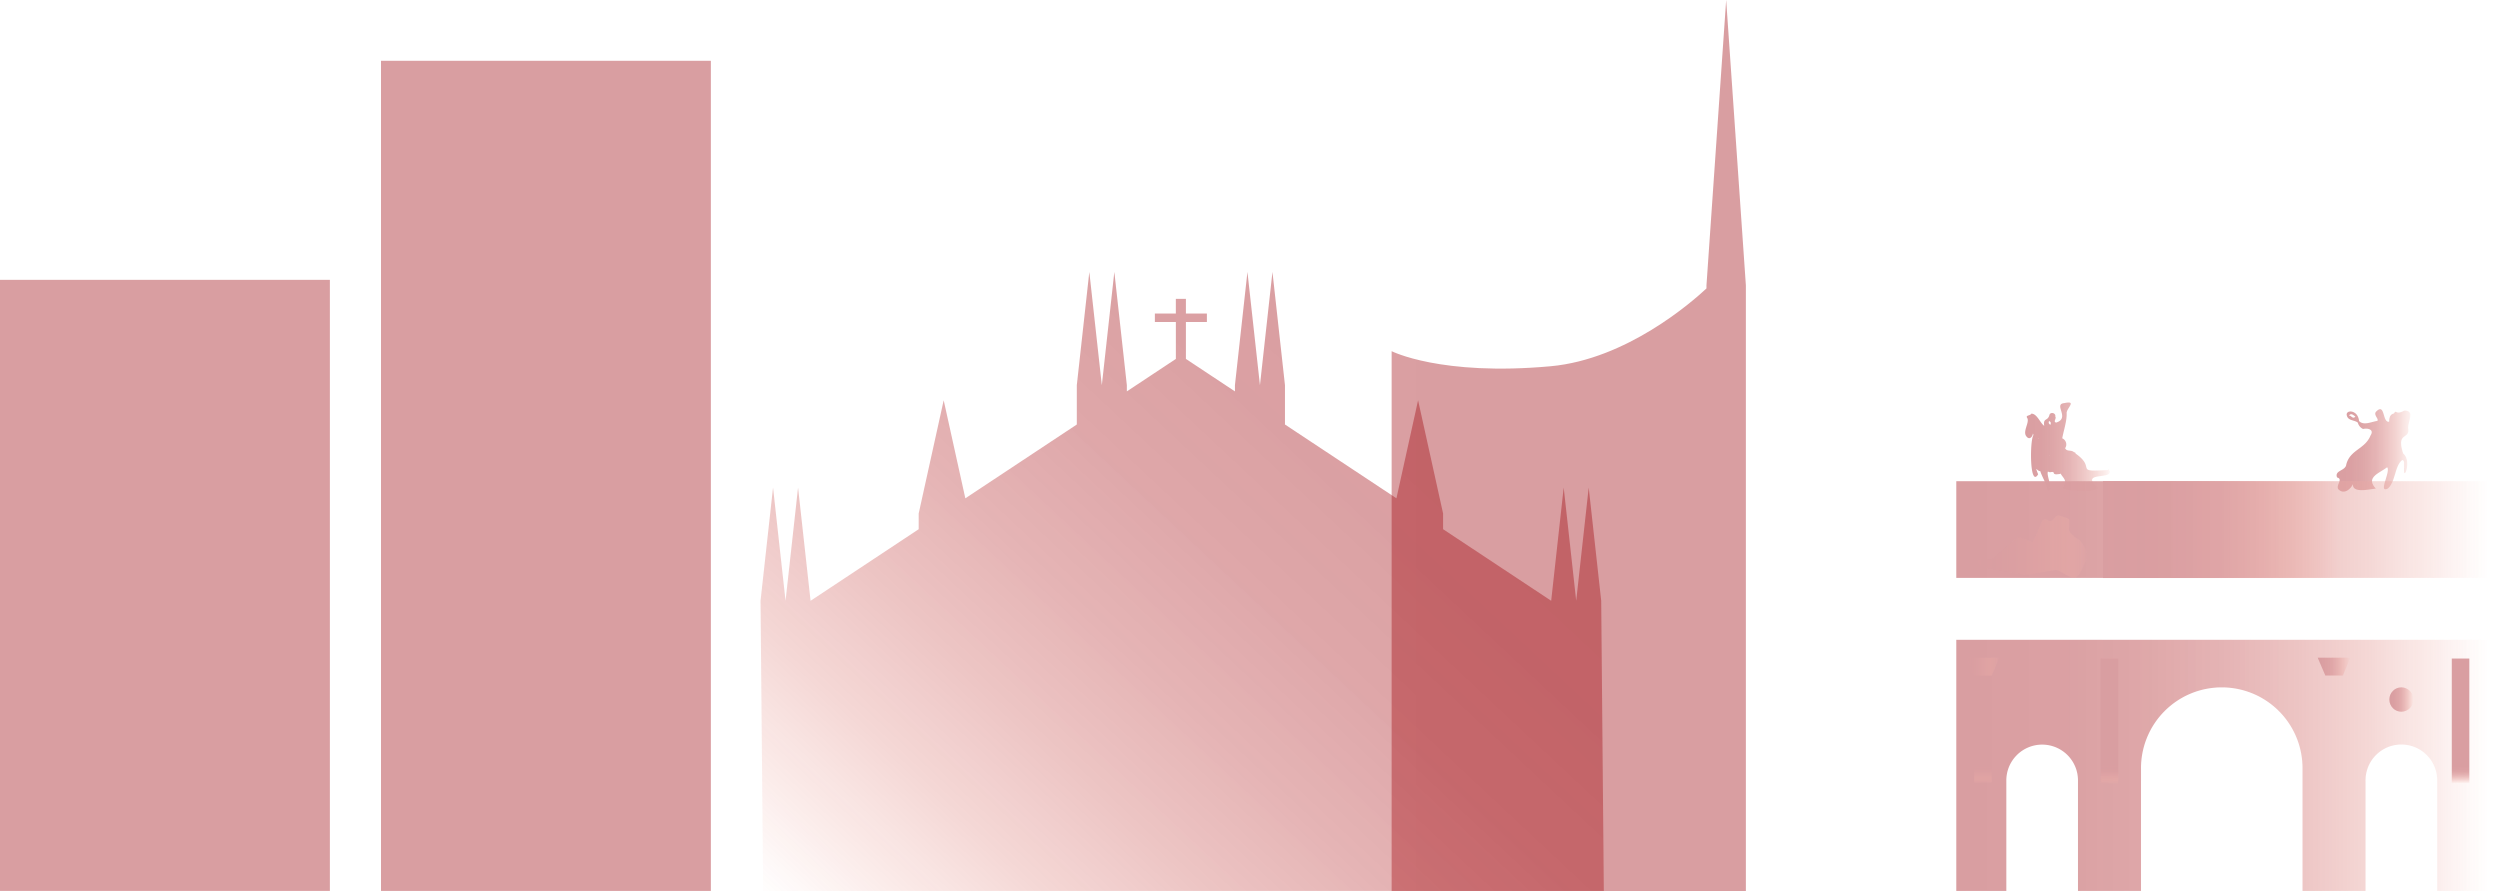 <svg xmlns="http://www.w3.org/2000/svg" xmlns:xlink="http://www.w3.org/1999/xlink" width="1019.305" height="363.283" viewBox="0 0 1019.305 363.283"><defs><linearGradient id="a" x1="1.545" y1="0.5" x2="2.545" y2="0.5" gradientUnits="objectBoundingBox"><stop offset="0" stop-color="#9c0009"/><stop offset="0.201" stop-color="#9d0109" stop-opacity="0.98"/><stop offset="0.361" stop-color="#a2040a" stop-opacity="0.918"/><stop offset="0.507" stop-color="#aa0a0c" stop-opacity="0.808"/><stop offset="0.644" stop-color="#b5130f" stop-opacity="0.655"/><stop offset="0.776" stop-color="#c31e13" stop-opacity="0.459"/><stop offset="0.901" stop-color="#d52b17" stop-opacity="0.224"/><stop offset="1" stop-color="#e6381c" stop-opacity="0"/></linearGradient><linearGradient id="b" x1="1.947" y1="0.5" x2="2.947" y2="0.5" xlink:href="#a"/><linearGradient id="m" x1="16.728" y1="0.5" x2="17.728" y2="0.5" xlink:href="#a"/><linearGradient id="n" x1="17.258" y1="0.5" x2="18.258" y2="0.5" xlink:href="#a"/><linearGradient id="o" x1="16.873" y1="0.5" x2="17.873" y2="0.5" xlink:href="#a"/><linearGradient id="p" x1="16.894" y1="0.5" x2="17.894" y2="0.5" xlink:href="#a"/><linearGradient id="q" x1="16.702" y1="0.5" x2="17.702" y2="0.5" xlink:href="#a"/><linearGradient id="r" x1="5.68" y1="0.5" x2="6.68" y2="0.5" xlink:href="#a"/><linearGradient id="s" x1="5.67" y1="0.5" x2="6.67" y2="0.5" xlink:href="#a"/><linearGradient id="t" x1="5.681" y1="0.5" x2="6.681" y2="0.5" xlink:href="#a"/><linearGradient id="u" x1="5.687" y1="0.5" x2="6.687" y2="0.5" xlink:href="#a"/><linearGradient id="w" x1="16.993" y1="0.5" x2="17.993" y2="0.5" xlink:href="#a"/><linearGradient id="x" x1="5.606" y1="0.5" x2="6.606" y2="0.5" xlink:href="#a"/><linearGradient id="y" x1="10.643" y1="0.5" x2="11.643" y2="0.5" xlink:href="#a"/><linearGradient id="z" x1="13.57" y1="0.5" x2="14.57" y2="0.5" xlink:href="#a"/><linearGradient id="aa" x1="13.622" y1="0.5" x2="14.622" y2="0.5" xlink:href="#a"/><linearGradient id="ab" x1="13.973" y1="0.5" x2="14.973" y2="0.5" xlink:href="#a"/><linearGradient id="ac" x1="13.669" y1="0.5" x2="14.669" y2="0.5" xlink:href="#a"/><linearGradient id="ad" x1="13.3" y1="0.5" x2="14.3" y2="0.5" xlink:href="#a"/><linearGradient id="ae" x1="12.343" y1="0.5" x2="13.343" y2="0.5" xlink:href="#a"/><linearGradient id="af" x1="8.79" y1="0.5" x2="9.79" y2="0.5" xlink:href="#a"/><linearGradient id="ag" x1="8.824" y1="0.5" x2="9.824" y2="0.5" xlink:href="#a"/><linearGradient id="ah" x1="8.924" y1="0.5" x2="9.924" y2="0.5" xlink:href="#a"/><linearGradient id="ai" x1="8.827" y1="0.5" x2="9.827" y2="0.5" xlink:href="#a"/><linearGradient id="aj" x1="5.734" y1="0.5" x2="6.734" y2="0.5" xlink:href="#a"/><linearGradient id="ak" x1="10.777" y1="0.5" x2="11.777" y2="0.5" xlink:href="#a"/><linearGradient id="al" x1="7.853" y1="0.5" x2="8.853" y2="0.5" xlink:href="#a"/><linearGradient id="am" x1="3.855" y1="0.5" x2="4.855" y2="0.5" xlink:href="#a"/><linearGradient id="an" x1="4.859" y1="0.5" x2="5.859" y2="0.5" xlink:href="#a"/><linearGradient id="av" x1="33.522" y1="0.5" x2="34.522" y2="0.5" xlink:href="#a"/><linearGradient id="aw" x1="34.579" y1="0.5" x2="35.579" y2="0.5" xlink:href="#a"/><linearGradient id="ax" x1="33.775" y1="0.5" x2="34.775" y2="0.5" xlink:href="#a"/><linearGradient id="ay" x1="33.864" y1="0.5" x2="34.864" y2="0.5" xlink:href="#a"/><linearGradient id="az" x1="22.459" y1="0.5" x2="23.459" y2="0.5" xlink:href="#a"/><linearGradient id="ba" x1="22.456" y1="0.5" x2="23.456" y2="0.5" xlink:href="#a"/><linearGradient id="bc" x1="22.182" y1="0.5" x2="23.182" y2="0.5" xlink:href="#a"/><linearGradient id="bd" x1="31.408" y1="0.5" x2="32.408" y2="0.5" xlink:href="#a"/><linearGradient id="be" x1="30.738" y1="0.5" x2="31.738" y2="0.5" xlink:href="#a"/><linearGradient id="bf" x1="29.887" y1="0.5" x2="30.887" y2="0.5" xlink:href="#a"/><linearGradient id="bg" x1="28.93" y1="0.5" x2="29.93" y2="0.5" xlink:href="#a"/><linearGradient id="bh" x1="25.656" y1="0.5" x2="26.656" y2="0.5" xlink:href="#a"/><linearGradient id="bi" x1="25.68" y1="0.5" x2="26.68" y2="0.5" xlink:href="#a"/><linearGradient id="bj" x1="26.031" y1="0.5" x2="27.031" y2="0.5" xlink:href="#a"/><linearGradient id="bk" x1="25.709" y1="0.5" x2="26.709" y2="0.5" xlink:href="#a"/><linearGradient id="bl" x1="22.616" y1="0.5" x2="23.616" y2="0.5" xlink:href="#a"/><linearGradient id="bm" x1="27.658" y1="0.5" x2="28.658" y2="0.5" xlink:href="#a"/><linearGradient id="bn" x1="-0.891" y1="0.5" x2="0.109" y2="0.5" gradientUnits="objectBoundingBox"><stop offset="0" stop-color="#e6381c" stop-opacity="0"/><stop offset="0.099" stop-color="#d52b17" stop-opacity="0.224"/><stop offset="0.224" stop-color="#c31e13" stop-opacity="0.459"/><stop offset="0.356" stop-color="#b5130f" stop-opacity="0.655"/><stop offset="0.493" stop-color="#aa0a0c" stop-opacity="0.808"/><stop offset="0.639" stop-color="#a2040a" stop-opacity="0.918"/><stop offset="0.799" stop-color="#9d0109" stop-opacity="0.98"/><stop offset="1" stop-color="#9c0009"/></linearGradient><linearGradient id="bo" x1="0" y1="0.5" x2="1" y2="0.5" xlink:href="#a"/><linearGradient id="bp" x1="-0.003" y1="0.463" x2="0.975" y2="0.463" xlink:href="#a"/><linearGradient id="bz" x1="0.462" y1="0.5" x2="0.538" y2="0.5" xlink:href="#a"/><linearGradient id="cb" x1="0.462" y1="0.5" x2="0.538" y2="0.5" xlink:href="#a"/><linearGradient id="ck" x1="0.017" y1="1.033" x2="0.958" y2="0.293" xlink:href="#bn"/></defs><g transform="translate(-84.032 -452.821)"><g opacity="0.38"><rect width="134.495" height="338.463" transform="translate(239.372 477.606)" fill="url(#a)"/><rect width="106.703" height="10.414" transform="translate(253.268 491.057)" fill="url(#b)"/><rect width="106.703" height="10.414" transform="translate(253.268 793.143)" fill="url(#b)"/><rect width="106.703" height="10.414" transform="translate(253.268 762.934)" fill="url(#b)"/><rect width="106.703" height="10.414" transform="translate(253.268 732.726)" fill="url(#b)"/><rect width="106.703" height="10.414" transform="translate(253.268 702.517)" fill="url(#b)"/><rect width="106.703" height="10.414" transform="translate(253.268 672.309)" fill="url(#b)"/><rect width="106.703" height="10.414" transform="translate(253.268 642.1)" fill="url(#b)"/><rect width="106.703" height="10.414" transform="translate(253.268 611.891)" fill="url(#b)"/><rect width="106.703" height="10.414" transform="translate(253.268 581.683)" fill="url(#b)"/><rect width="106.703" height="10.414" transform="translate(253.268 551.474)" fill="url(#b)"/><rect width="106.703" height="10.414" transform="translate(253.268 521.265)" fill="url(#b)"/><path d="M247.206,787.147a10.892,10.892,0,0,1-.173-1.871,9.588,9.588,0,0,1,.718-1.7,9.965,9.965,0,0,1,.6-1.747c.327-.535.327-1.374.742-1.828a9.533,9.533,0,0,1,1.512-1.071c.485-.355,1.19-.2,1.736-.45s.808-1.6,1.391-1.722c.567-.123,1.289.3,1.888.3a9.286,9.286,0,0,1,3.459.95,9.107,9.107,0,0,1,1.428,1.133c.489.358.653,1.033,1.067,1.487s1.389.372,1.716.907a10.711,10.711,0,0,1,.885,1.73,13.313,13.313,0,0,1,.665,3.877,12.834,12.834,0,0,1,.157,2.041c-.116.638-1.252.954-1.475,1.541s.188,1.565-.137,2.1-1,.818-1.415,1.272-1.2.323-1.691.681-.63,1.323-1.175,1.571-1.034.94-1.617,1.066a9.79,9.79,0,0,1-1.867-.162c-.6,0-1.309.332-1.875.209a9.529,9.529,0,0,1-1.793-.629c-.546-.247-.958-.962-1.443-1.318a9.723,9.723,0,0,1-1.473-1.165c-.414-.454-.509-1.243-.837-1.778s-1.076-.874-1.3-1.471a11.787,11.787,0,0,1-.36-1.977C246.428,788.505,247.206,787.8,247.206,787.147Z" fill="url(#m)"/><path d="M246.763,727.649a10.529,10.529,0,0,1,.158-1.895c.115-.639.826-.988,1.049-1.575a9.908,9.908,0,0,1,1.652-3.1c.415-.453.492-1.3.981-1.655a9.119,9.119,0,0,1,1.531-1c.536-.243,1.205-.014,1.788-.14a8.149,8.149,0,0,1,1.7-.455,8.864,8.864,0,0,1,1.793-.041c.583.126.854,1.206,1.391,1.449s1.5-.417,1.99-.061a9.936,9.936,0,0,1,1.4,1.273,10.508,10.508,0,0,1,1.313,1.428c.325.531.116,1.44.343,2.037a10.48,10.48,0,0,1,.664,1.795c.112.62-.605,1.281-.605,1.937s.885,1.354.773,1.973a12.938,12.938,0,0,1-.159,2.065c-.227.6-1.311.748-1.636,1.279s-.9.744-1.319,1.2-.6,1.1-1.086,1.456a8.156,8.156,0,0,1-1.6.645,7.94,7.94,0,0,1-1.554.769c-.567.122-1.108.718-1.707.718a8.6,8.6,0,0,1-1.762-.412c-.583-.126-.981-.782-1.518-1.026s-1.612.5-2.1.14-.724-1.22-1.139-1.674a11.227,11.227,0,0,1-1.83-3.347,10.93,10.93,0,0,1-.279-1.905A10.36,10.36,0,0,1,246.763,727.649Z" fill="url(#n)"/><path d="M246.589,668.151c0-.656-.439-1.418-.327-2.038.116-.638,1.421-.874,1.643-1.461a9.9,9.9,0,0,1,.539-1.752c.327-.535.056-1.639.471-2.092s1.146-.609,1.635-.967a9.048,9.048,0,0,1,1.569-.951,8.59,8.59,0,0,1,1.759-.345c.566-.123,1.147-.8,1.746-.8s1.077,1.256,1.643,1.379c.584.126,1.327-.473,1.864-.23a9.1,9.1,0,0,1,1.531,1.013c.489.358.557,1.22.972,1.673s1.274.476,1.6,1.011a10.492,10.492,0,0,1,.97,1.675,11.207,11.207,0,0,1,.4,1.933c.112.62-.377,1.3-.377,1.956a9.558,9.558,0,0,1-.377,1.792,10.093,10.093,0,0,1-.238,1.831c-.227.6-.1,1.383-.42,1.915a9.692,9.692,0,0,1-1.306,1.319,9.1,9.1,0,0,1-1.337,1.217c-.485.355-1.212.055-1.758.3a8.176,8.176,0,0,1-3.171.913c-.6,0-1.2.534-1.764.412a8.569,8.569,0,0,1-1.727-.48c-.546-.248-.87-.929-1.356-1.285a8.99,8.99,0,0,1-1.5-.995,9.823,9.823,0,0,1-1.293-1.358c-.325-.531.179-1.5-.047-2.1s-1.333-.857-1.448-1.495A12,12,0,0,1,246.589,668.151Z" fill="url(#o)"/><path d="M247.046,608.653a9.477,9.477,0,0,1,.483-1.763c.116-.639-.975-1.661-.753-2.249s1-.956,1.328-1.488.989-.741,1.4-1.194,1.038-.466,1.527-.824.472-1.668,1.018-1.916a8.957,8.957,0,0,1,1.757-.546,9.19,9.19,0,0,1,1.814-.426c.6,0,1.213.5,1.779.623.584.126,1.012.752,1.549.995a8.294,8.294,0,0,1,1.445.973c.489.359,1.105.477,1.52.931a9.757,9.757,0,0,1,.995,1.557c.325.531.89.921,1.116,1.518a11.539,11.539,0,0,1,.117,1.954c.112.619.724,1.2.724,1.855a12.693,12.693,0,0,1,.121,2.038,12.248,12.248,0,0,1-.462,2c-.227.6-1.318.741-1.643,1.272a10.348,10.348,0,0,1-.873,1.682c-.414.454-.6,1.335-1.085,1.693s-1.56-.485-2.106-.237-.928.7-1.511.822c-.566.123-1.087,1.115-1.686,1.115s-1.216-.458-1.782-.581a8.6,8.6,0,0,1-1.724-.542,9.358,9.358,0,0,1-1.467-1.118c-.489-.359-1.34-.329-1.754-.783s.057-1.711-.27-2.246-1.24-.681-1.466-1.278a10.871,10.871,0,0,1-.429-1.9C246.62,609.969,247.046,609.308,247.046,608.653Z" fill="url(#p)"/><path d="M246.14,549.155a11.853,11.853,0,0,1,.252-2.01,10.989,10.989,0,0,1,.864-1.784,9.987,9.987,0,0,1,.964-1.62,9.751,9.751,0,0,1,1.079-1.509,58.4,58.4,0,0,1,2.866-2.217c.536-.243,1.01-1,1.593-1.127a9.526,9.526,0,0,1,1.866-.006c.6,0,1.087,1.066,1.653,1.189.583.126,1.212-.143,1.749.1a21.549,21.549,0,0,1,2.793,2.207,9.283,9.283,0,0,1,1.018,1.505c.325.531,1.077.815,1.3,1.412s-.511,1.453-.4,2.091c.112.62.965,1.114.965,1.769s-.666,1.19-.778,1.809a10.149,10.149,0,0,1-.265,1.837c-.226.6-.8.881-1.125,1.412a9.321,9.321,0,0,1-.852,1.58c-.415.454-.993.513-1.482.871s-.373,1.925-.919,2.173-1.317-.1-1.9.026c-.566.123-1.166-.242-1.765-.242s-1.047-.476-1.613-.6c-.583-.126-1.422.81-1.959.567a9.461,9.461,0,0,1-1.6-.975,10.049,10.049,0,0,1-1.558-1.1c-.414-.454-.527-1.281-.854-1.816s-.226-1.3-.452-1.9a9.877,9.877,0,0,1-.394-1.8C247.087,550.37,246.14,549.811,246.14,549.155Z" fill="url(#q)"/><path d="M349.358,515.112a10.166,10.166,0,0,1,.111-1.859c.115-.638-.424-1.514-.2-2.1a10.778,10.778,0,0,1,1.148-1.587c.328-.535,1.206-.528,1.621-.982s.131-1.866.62-2.225,1.453.159,2-.089a7.908,7.908,0,0,1,1.681-.317,7.608,7.608,0,0,1,1.666,0c.6,0,1.18-.568,1.746-.446.584.126,1.414-.4,1.95-.157a10.21,10.21,0,0,1,1.569,1.142c.489.358.671,1.218,1.086,1.672s1.3.583,1.623,1.118a11.739,11.739,0,0,1,.78,1.862c.222.587-.079,1.416.037,2.054.112.619.771,1.258.771,1.914s-1.355,1.143-1.467,1.763c-.116.639.882,1.618.659,2.206s-1.112.851-1.437,1.382-.2,1.534-.611,1.988a10.155,10.155,0,0,1-1.477,1.225c-.485.355-1.217.345-1.763.593a8.435,8.435,0,0,1-1.728.4,5.838,5.838,0,0,1-3.465-.062,8.387,8.387,0,0,1-1.734-.356c-.546-.248-1.369-.081-1.855-.437a10.694,10.694,0,0,1-1.324-1.439c-.414-.453-.071-1.584-.4-2.119s-.946-.826-1.173-1.423a10.508,10.508,0,0,1-.346-1.858A10.233,10.233,0,0,1,349.358,515.112Z" fill="url(#r)"/><path d="M348.552,578.366c0-.656.53-1.3.642-1.918.115-.638-.183-1.471.039-2.058a11.5,11.5,0,0,1,.843-1.822c.327-.535,1.034-.838,1.449-1.292s.623-1.339,1.112-1.7a9.914,9.914,0,0,1,1.732-.81c.537-.244,1.276-.04,1.859-.166.566-.122,1.176-.641,1.775-.641s1.158.8,1.724.925a8.1,8.1,0,0,1,1.62.648c.546.248,1.425-.126,1.91.23a10.243,10.243,0,0,1,1.531,1.179c.415.453.078,1.632.4,2.168s1.4.66,1.63,1.257-.184,1.455-.069,2.093a11,11,0,0,1-.08,1.905c0,.656.553,1.364.441,1.984a10.926,10.926,0,0,1-.619,1.867,10.535,10.535,0,0,1-.9,1.7c-.327.535-1.064.684-1.479,1.137a8.72,8.72,0,0,1-1.279,1.228c-.485.355-.669,1.394-1.215,1.642a9.386,9.386,0,0,1-1.838.235c-.566.122-1.181-.56-1.78-.56s-1.311,1.216-1.877,1.093c-.584-.126-.935-1.24-1.471-1.484a10.177,10.177,0,0,1-2.571-2.367c-.415-.454-1.2-.5-1.522-1.036s-1.254-.8-1.48-1.4a12.213,12.213,0,0,1-.373-2.021A12.008,12.008,0,0,1,348.552,578.366Z" fill="url(#s)"/><path d="M348.655,638.783c0-.655.99-1.176,1.1-1.8a8.876,8.876,0,0,1,.576-1.68c.226-.6-.422-1.672-.1-2.2s1.493-.279,1.907-.732.166-1.754.655-2.112,1.389.134,1.935-.113a7.609,7.609,0,0,1,1.586-.619,7.983,7.983,0,0,1,1.683.152c.6,0,1.264-1.086,1.83-.963a9.07,9.07,0,0,1,1.762.579,9.689,9.689,0,0,1,1.555,1.061,10.064,10.064,0,0,1,1.285,1.389c.415.454.149,1.453.477,1.988s.8.856,1.026,1.453,1.045.979,1.16,1.617a11.591,11.591,0,0,1,.051,1.979,10.8,10.8,0,0,1-.433,1.9c-.115.638.385,1.539.162,2.126s-1.2.821-1.524,1.352-.254,1.484-.669,1.938-1.2.5-1.693.858-.81,1.177-1.356,1.425a9.442,9.442,0,0,1-1.773.637c-.566.123-1.261-.208-1.86-.208s-1.318.463-1.884.341a9.7,9.7,0,0,1-1.751-.769c-.546-.247-.935-.966-1.42-1.322s-1.255-.465-1.67-.919-.292-1.453-.62-1.988a9.942,9.942,0,0,1-.727-1.71c-.222-.588-1.087-1-1.2-1.64A12.036,12.036,0,0,1,348.655,638.783Z" fill="url(#t)"/><path d="M349.5,699.2c0-.656-1.046-1.435-.934-2.054a11.728,11.728,0,0,1,.613-1.947c.226-.6.963-.979,1.288-1.51a9.608,9.608,0,0,1,1.3-1.312c.415-.454.561-1.309,1.05-1.667a9.544,9.544,0,0,1,1.6-.99,9.365,9.365,0,0,1,1.731-.743c.566-.122,1.259.7,1.858.7a8,8,0,0,1,1.722.055,8.179,8.179,0,0,1,1.7.428c.546.247.84.91,1.326,1.265s1.476.058,1.891.512.395,1.348.722,1.883a9.8,9.8,0,0,1,.869,1.652,10.587,10.587,0,0,1,.838,1.756c.112.62-.614,1.319-.614,1.975s.7,1.35.592,1.969c-.116.639-1.025.98-1.247,1.567s.326,1.639,0,2.17a10.465,10.465,0,0,1-1.193,1.527c-.414.454-1.451.057-1.94.416a7.561,7.561,0,0,1-1.493.743c-.536.243-.77,1.507-1.354,1.633-.566.123-1.223-.959-1.822-.959s-1.262,1.11-1.828.988c-.583-.127-.9-1.174-1.442-1.418a7.966,7.966,0,0,1-1.522-.791c-.489-.358-.677-.955-1.092-1.409s-1.588-.2-1.915-.735a11.031,11.031,0,0,1-.872-1.771,11.665,11.665,0,0,1-.414-1.953C348.806,700.558,349.5,699.856,349.5,699.2Z" fill="url(#u)"/><path d="M349.5,607.576c0-.655-1.046-1.434-.934-2.054a11.788,11.788,0,0,1,.613-1.947c.226-.6.963-.978,1.288-1.509a9.495,9.495,0,0,1,1.3-1.312c.415-.454.561-1.309,1.05-1.667a9.55,9.55,0,0,1,1.6-.991,9.432,9.432,0,0,1,1.731-.742c.566-.123,1.259.7,1.858.7a8,8,0,0,1,1.722.056,8.235,8.235,0,0,1,1.7.427c.546.248.84.91,1.326,1.266s1.476.058,1.891.512.395,1.348.722,1.883a9.825,9.825,0,0,1,.869,1.651,10.6,10.6,0,0,1,.838,1.757c.112.619-.614,1.319-.614,1.974s.7,1.35.592,1.97c-.116.638-1.025.979-1.247,1.567s.326,1.638,0,2.17a10.521,10.521,0,0,1-1.193,1.527c-.414.454-1.451.057-1.94.415a7.453,7.453,0,0,1-1.493.743c-.536.244-.77,1.508-1.354,1.634-.566.123-1.223-.959-1.822-.959s-1.262,1.11-1.828.987c-.583-.126-.9-1.174-1.442-1.417a7.963,7.963,0,0,1-1.522-.791c-.489-.358-.677-.955-1.092-1.409s-1.588-.2-1.915-.735a11,11,0,0,1-.872-1.772,11.632,11.632,0,0,1-.414-1.952C348.806,608.934,349.5,608.232,349.5,607.576Z" fill="url(#u)"/><path d="M244.765,512.587c0-.656-1.047-1.435-.934-2.054a11.73,11.73,0,0,1,.613-1.947c.226-.6.963-.979,1.288-1.51a9.607,9.607,0,0,1,1.3-1.312c.414-.454.561-1.309,1.05-1.667a12.544,12.544,0,0,1,3.326-1.733c.566-.122,1.259.7,1.858.7a8,8,0,0,1,1.722.055,8.177,8.177,0,0,1,1.7.428c.546.247.84.91,1.325,1.265s1.477.059,1.892.512.395,1.348.722,1.883a9.8,9.8,0,0,1,.869,1.652,10.672,10.672,0,0,1,.838,1.756c.112.62-.614,1.319-.614,1.975s.7,1.35.592,1.969c-.116.639-1.025.98-1.248,1.567s.327,1.639,0,2.17a10.47,10.47,0,0,1-1.193,1.527c-.414.454-1.451.058-1.94.416a7.563,7.563,0,0,1-1.493.743c-.536.243-.771,1.507-1.354,1.633-.566.123-1.223-.959-1.822-.959s-1.262,1.11-1.828.988c-.584-.127-.9-1.174-1.442-1.418a7.966,7.966,0,0,1-1.522-.791c-.489-.358-.677-.955-1.092-1.409s-1.588-.2-1.915-.735a11.033,11.033,0,0,1-.872-1.771,11.452,11.452,0,0,1-.414-1.953C244.071,513.945,244.765,513.242,244.765,512.587Z" fill="url(#w)"/><path d="M348.6,759.618a11.6,11.6,0,0,1,.278-1.987,10.973,10.973,0,0,1,.641-1.86c.227-.6.92-.916,1.245-1.447a9.817,9.817,0,0,1,.942-1.6c.415-.454,1.072-.509,1.561-.867s.718-1.167,1.264-1.415,1.021-.98,1.6-1.107c.567-.122,1.27.718,1.869.718s1.063.481,1.63.6c.583.126,1.466-.878,2-.634s.74,1.284,1.225,1.639.685.983,1.1,1.437,1.163.537,1.491,1.072,1.25.8,1.476,1.4a12.935,12.935,0,0,1,.142,2.072,11.419,11.419,0,0,1,.273,1.973c0,.655-.628,1.253-.74,1.872-.116.639-.632,1.051-.854,1.639s.08,1.442-.245,1.973-1.073.642-1.488,1.1-.178,1.816-.667,2.174a9.957,9.957,0,0,1-1.69.9c-.536.243-1.3-.055-1.887.072a8.693,8.693,0,0,1-1.768-.08c-.6,0-1.255.489-1.821.367a9.112,9.112,0,0,1-1.769-.536,9.588,9.588,0,0,1-1.7-.815c-.489-.358-.449-1.475-.864-1.929a9.229,9.229,0,0,1-1.181-1.372,9.921,9.921,0,0,1-.927-1.617,11.239,11.239,0,0,1-.12-1.92C349.506,760.824,348.6,760.273,348.6,759.618Z" fill="url(#x)"/><path d="M302.1,549.155c0-.656,1.185-1.167,1.3-1.787a10.312,10.312,0,0,1,.19-1.846c.227-.6.1-1.386.425-1.917s1.193-.542,1.607-1a8.507,8.507,0,0,1,1.23-1.236,7.961,7.961,0,0,1,1.476-.872,7.481,7.481,0,0,1,1.632-.38,7.6,7.6,0,0,1,1.643-.415,7.724,7.724,0,0,1,1.689.162c.584.126,1.309-.291,1.846-.047s.579,1.447,1.064,1.8,1.425.034,1.84.487,1.1.759,1.426,1.294.021,1.476.248,2.073.882,1.056,1,1.694c.112.62-.625,1.328-.625,1.983a10.327,10.327,0,0,1,.034,1.855c-.116.639.4,1.5.177,2.088a12.2,12.2,0,0,1-.647,1.943,10.887,10.887,0,0,1-1.4,1.391,10.063,10.063,0,0,1-1.48,1.189,9.255,9.255,0,0,1-1.654.819c-.537.243-1.232-.065-1.815.061a8.008,8.008,0,0,1-1.7.4c-.6,0-1.1-.471-1.665-.593-.583-.127-1.271.264-1.808.021s-1.364-.1-1.849-.46-.443-1.5-.858-1.953-.434-1.153-.761-1.688-1.6-.5-1.826-1.1.308-1.469.192-2.107C302.916,550.4,302.1,549.811,302.1,549.155Z" fill="url(#y)"/><path d="M277.51,512.587c0-.656-.767-1.345-.655-1.964a10.661,10.661,0,0,1,.771-1.777c.227-.6.9-.866,1.225-1.4s.025-1.616.44-2.07a11.068,11.068,0,0,1,1.248-1.534c.485-.356,1.443.142,1.989-.106s1.125-.043,1.709-.169c.566-.123,1.041-1.156,1.64-1.156a9.4,9.4,0,0,1,1.851-.012c.584.126.97,1.073,1.507,1.316s1.43-.121,1.916.234a10.443,10.443,0,0,1,1.344,1.394,11.239,11.239,0,0,1,.892,1.751,10.4,10.4,0,0,1,1.024,1.621c.223.588-.357,1.424-.241,2.063.112.619.95,1.15.95,1.806a12.2,12.2,0,0,1,.028,2.018c-.115.638-1.148.976-1.37,1.563s-.062,1.382-.387,1.914-.383,1.4-.8,1.856-1.582-.1-2.071.259-.781.91-1.326,1.158-.955.9-1.538,1.028c-.566.123-1.182-.54-1.781-.54a6.241,6.241,0,0,1-3.277-.6,7.994,7.994,0,0,1-1.4-.995,8.348,8.348,0,0,1-1.43-.978,9,9,0,0,1-1.088-1.421c-.325-.531-1.11-.795-1.336-1.393s.527-1.46.411-2.1A9.2,9.2,0,0,1,277.51,512.587Z" fill="url(#z)"/><path d="M277.34,572.582a10.577,10.577,0,0,1-.061-1.872c.115-.639-.455-1.544-.233-2.132s.9-1.024,1.229-1.555a428.231,428.231,0,0,0,2.512-2.778,9.856,9.856,0,0,1,1.49-1.172c.537-.244,1.269.026,1.853-.1a8.813,8.813,0,0,1,1.747-.551,8.987,8.987,0,0,1,1.828.1,9.251,9.251,0,0,1,1.8.483c.546.248.474,1.711.959,2.066s1.447,0,1.861.457.145,1.461.472,2,1.193.681,1.419,1.278-.028,1.306.088,1.944a10.07,10.07,0,0,1,.394,1.835,11.792,11.792,0,0,1,.156,1.954c-.116.638-.726,1.1-.949,1.685s-.116,1.377-.441,1.908-1.255.474-1.67.927-.317,1.536-.806,1.894a8.909,8.909,0,0,1-1.692.66c-.536.244-1.184-.084-1.768.042-.566.122-1.05,1.122-1.649,1.122a9.77,9.77,0,0,1-1.875.12c-.583-.126-.938-1.221-1.475-1.465s-.833-.848-1.318-1.2-1.492,0-1.907-.45a10.566,10.566,0,0,1-1.315-1.425c-.325-.531.011-1.5-.215-2.095s-1.089-1.009-1.205-1.647C276.455,573.988,277.34,573.237,277.34,572.582Z" fill="url(#aa)"/><path d="M277.363,632.577a9.508,9.508,0,0,1,.263-1.8,10.45,10.45,0,0,1,.17-1.866,10.2,10.2,0,0,1,.66-1.764c.327-.535.919-.781,1.334-1.235s.507-1.318,1-1.676.89-1.069,1.436-1.316,1.418.687,2,.561a7.869,7.869,0,0,1,1.654-.509c.6,0,1.236-.435,1.8-.313a9.049,9.049,0,0,1,1.785.442c.546.248.624,1.427,1.109,1.783s1.309.213,1.724.667.22,1.4.547,1.931a8.871,8.871,0,0,1,.675,1.629c.223.587,1.261.862,1.376,1.5.112.62-.345,1.308-.345,1.963a10.027,10.027,0,0,1-.184,1.849,8.159,8.159,0,0,1-1.015,3.617c-.328.535-1.024.686-1.439,1.14a9.11,9.11,0,0,1-1.166,1.37c-.485.356-.665,1.44-1.211,1.687s-1.291.024-1.874.15a8.64,8.64,0,0,1-1.784.006,8.778,8.778,0,0,1-1.788.016,9.259,9.259,0,0,1-1.813-.326c-.546-.248-.889-1.008-1.374-1.364s-1.177-.507-1.592-.961a10.453,10.453,0,0,1-1.226-1.487,11.1,11.1,0,0,1-.959-1.73c-.222-.587.771-1.565.656-2.2A9.363,9.363,0,0,1,277.363,632.577Z" fill="url(#ab)"/><path d="M277.124,692.573a11.194,11.194,0,0,1-.077-1.923c.115-.638.817-1.021,1.04-1.609a8.766,8.766,0,0,1,.857-1.538c.327-.535-.208-1.838.207-2.291a10.851,10.851,0,0,1,1.347-1.447c.486-.356,1.353-.138,1.9-.386s1.22.1,1.8-.023c.566-.123,1.077.183,1.676.183s1.127-.4,1.693-.276c.583.126.976.6,1.513.842s1.55-.469,2.035-.113.3,1.615.711,2.069a8.692,8.692,0,0,1,1.159,1.314,9.248,9.248,0,0,1,.888,1.572,10.379,10.379,0,0,1,.179,1.844,9.649,9.649,0,0,1,.466,1.782c0,.655.793,1.41.681,2.029a11.381,11.381,0,0,1-.684,1.888c-.227.6-1.3.682-1.625,1.213a8.872,8.872,0,0,1-1,1.458,8.2,8.2,0,0,1-1.347,1.066c-.485.355-.779.941-1.325,1.189a8.369,8.369,0,0,1-1.605.737,8.622,8.622,0,0,1-1.742-.16c-.6,0-1.222.538-1.789.416-.583-.127-1.33.061-1.867-.182s-.567-1.59-1.052-1.946-1.083-.466-1.5-.919-1.148-.639-1.476-1.174a10.725,10.725,0,0,1-.976-1.691c-.223-.587.482-1.481.366-2.119A9.873,9.873,0,0,1,277.124,692.573Z" fill="url(#ac)"/><path d="M276.872,752.568c0-.656-.381-1.4-.269-2.019.116-.638,1.179-.962,1.4-1.55s-.431-1.735-.106-2.266,1.437-.416,1.851-.87.522-1.316,1.011-1.675a9.057,9.057,0,0,1,1.647-.785,12.115,12.115,0,0,1,3.469-.8c.6,0,1.093.716,1.659.838.584.126,1.416-.66,1.953-.416s.626,1.45,1.111,1.8,1.38.151,1.794.6,1.19.721,1.517,1.256-.6,1.8-.369,2.4,1.381.842,1.5,1.48a11.906,11.906,0,0,1-.026,1.994c0,.655.392,1.43.28,2.049a11.826,11.826,0,0,1-.628,1.935c-.227.6-.991.949-1.316,1.48a9.45,9.45,0,0,1-1.284,1.309,9.588,9.588,0,0,1-1.187,1.418c-.486.355-1.229.086-1.775.333a7.245,7.245,0,0,1-1.6.425c-.566.123-1.028,1.46-1.627,1.46a9.668,9.668,0,0,1-1.889-.019c-.583-.126-1.056-.953-1.592-1.2s-.8-1.025-1.291-1.38-.652-.973-1.066-1.426-1.048-.58-1.375-1.115a9.962,9.962,0,0,1-.526-1.765c-.223-.587-1.4-.855-1.513-1.494A12.856,12.856,0,0,1,276.872,752.568Z" fill="url(#ad)"/><path d="M285.842,725.08c0-.655-.381-1.4-.269-2.018.115-.639,1.179-.963,1.4-1.55s-.431-1.736-.106-2.267,1.437-.416,1.852-.869.521-1.317,1.01-1.675a9.055,9.055,0,0,1,1.647-.785,8.509,8.509,0,0,1,1.707-.527,8.392,8.392,0,0,1,1.762-.27c.6,0,1.093.715,1.66.838.583.126,1.416-.66,1.953-.416s.625,1.449,1.11,1.8,1.38.15,1.8.6,1.189.721,1.517,1.256-.6,1.8-.369,2.4,1.381.841,1.5,1.479a11.9,11.9,0,0,1-.026,1.994c0,.656.392,1.43.28,2.05a11.7,11.7,0,0,1-.628,1.935c-.226.6-.991.949-1.316,1.48a9.382,9.382,0,0,1-1.283,1.308,9.656,9.656,0,0,1-1.188,1.418c-.485.356-1.229.086-1.774.334a7.384,7.384,0,0,1-1.6.425c-.566.122-1.029,1.46-1.628,1.46a9.746,9.746,0,0,1-1.889-.019c-.583-.127-1.055-.954-1.592-1.2s-.8-1.025-1.29-1.381-.652-.972-1.067-1.426-1.048-.579-1.375-1.114a10.049,10.049,0,0,1-.526-1.765c-.222-.588-1.4-.856-1.513-1.494A12.872,12.872,0,0,1,285.842,725.08Z" fill="url(#ae)"/><path d="M320.336,606.578c0-.656.476-1.257.588-1.877a7.8,7.8,0,0,1,.8-3.843,10.3,10.3,0,0,1,1.316-1.4c.415-.454.665-1.285,1.154-1.644s1.5.286,2.048.038.879-1.271,1.462-1.4a9.2,9.2,0,0,1,1.84-.316c.6,0,1.065,1.35,1.631,1.472.583.126,1.215-.212,1.752.032s.717,1.068,1.2,1.424,1.363.1,1.777.548a9.82,9.82,0,0,1,1.148,1.471,10.389,10.389,0,0,1,.747,1.747c.223.588.8,1.107.919,1.746a12,12,0,0,1-.053,2c0,.655-.859,1.156-.971,1.776-.115.638.31,1.372.087,1.959a10.477,10.477,0,0,1-1.872,3.233c-.415.453-.626,1.276-1.115,1.634s-1.446-.236-1.991.012-.806,1.559-1.389,1.685c-.566.123-1.273-.818-1.872-.818s-1.231.526-1.8.4a12.65,12.65,0,0,1-3.22-1.669,9.359,9.359,0,0,1-1.421-1.172c-.414-.454-.3-1.341-.631-1.876s-1.423-.618-1.65-1.215.5-1.5.381-2.136C321.092,607.774,320.336,607.233,320.336,606.578Z" fill="url(#af)"/><path d="M319.988,665.829a12.606,12.606,0,0,1,.065-2.065c.115-.639.779-1.2,1-1.783a10.617,10.617,0,0,1,.856-1.733,10.05,10.05,0,0,1,1.2-1.46c.414-.454,1.106-.526,1.6-.884s.751-1.183,1.3-1.43a8.752,8.752,0,0,1,1.751-.491c.566-.122,1.191.213,1.79.213a7.914,7.914,0,0,1,1.7.265c.583.127,1.448-.617,1.985-.373s.87,1.126,1.356,1.482a9.5,9.5,0,0,1,1.479,1.122,10.765,10.765,0,0,1,.929,1.689c.325.531.179,1.289.406,1.887a151.775,151.775,0,0,0,.679,3.561c0,.656.422,1.307.31,1.927-.115.638-.9.988-1.123,1.575s.039,1.407-.286,1.938a10.669,10.669,0,0,1-.93,1.684c-.414.454-1.139.512-1.628.871s-.828,1.023-1.374,1.27a3.913,3.913,0,0,1-3.507.8c-.6,0-1.312.392-1.879.27-.583-.127-.887-1.369-1.424-1.613s-1.452.211-1.937-.144a10.281,10.281,0,0,1-1.505-1.2c-.414-.453.127-1.767-.2-2.3s-.992-.779-1.218-1.377.184-1.3.069-1.937C321.335,666.973,319.988,666.485,319.988,665.829Z" fill="url(#ag)"/><path d="M320.55,725.08a12.058,12.058,0,0,1-.127-1.985,12.456,12.456,0,0,1,.259-2.032,11.272,11.272,0,0,1,1.032-1.708c.327-.535,1.559-.228,1.974-.682a7.909,7.909,0,0,1,1.245-1.143,7.7,7.7,0,0,1,1.4-.938c.537-.243.93-.732,1.513-.859a7.913,7.913,0,0,1,1.7-.287,8.583,8.583,0,0,1,1.762-.054c.583.127.9.991,1.439,1.234s1.661-.655,2.146-.3a10.6,10.6,0,0,1,1.48,1.285,11.619,11.619,0,0,1,1.019,1.732c.325.531-.005,1.483.222,2.08a9.912,9.912,0,0,1,.607,1.768,10.917,10.917,0,0,1-.121,1.888c0,.656.474,1.322.362,1.941-.116.639.245,1.525.023,2.112s-1.218.824-1.543,1.356-.226,1.531-.641,1.984a10.826,10.826,0,0,1-1.38,1.409c-.486.356-1.313.239-1.859.486a7,7,0,0,1-3.516.669c-.6,0-1.134-.485-1.7-.608-.584-.126-1.305.25-1.842.006a9.215,9.215,0,0,1-1.555-1.009c-.489-.358-.714-1.081-1.129-1.534a9.54,9.54,0,0,1-1.032-1.506c-.325-.531-1.419-.673-1.645-1.27s.114-1.459,0-2.1A11.083,11.083,0,0,1,320.55,725.08Z" fill="url(#ah)"/><path d="M320.28,784.332c0-.656.856-1.187.968-1.807a10.781,10.781,0,0,1,.139-1.891,9.837,9.837,0,0,1,.8-1.683,9.617,9.617,0,0,1,1.078-1.494c.415-.453.452-1.513.941-1.871s1.408.047,1.953-.2,1.012-.786,1.6-.913c.566-.122,1.193.216,1.792.216s1.307-.782,1.873-.66c.584.127,1.059.9,1.6,1.142s.77,1.071,1.255,1.426,1.4.134,1.81.588a10.39,10.39,0,0,1,1.378,1.364,11.344,11.344,0,0,1,.839,1.817,12.319,12.319,0,0,1,.171,2.025c.112.619-.663,1.286-.663,1.942a9.246,9.246,0,0,1-.119,1.773c-.115.638.993,1.679.77,2.266s-1.467.635-1.792,1.166-.346,1.3-.76,1.753-.7,1.142-1.193,1.5a10.353,10.353,0,0,1-1.495,1.237,9.4,9.4,0,0,1-1.833.411c-.566.123-1.238-1.046-1.837-1.046a7.108,7.108,0,0,1-1.62-.154,7.314,7.314,0,0,1-1.594-.418c-.546-.248-1.139-.21-1.625-.565a8.771,8.771,0,0,1-1.388-1.111,9.542,9.542,0,0,1-1.279-1.326c-.324-.53.006-1.387-.22-1.985s-1.6-.809-1.712-1.447A13.062,13.062,0,0,1,320.28,784.332Z" fill="url(#ai)"/><path d="M348.741,789.827c0-.656.856-1.187.968-1.807a10.777,10.777,0,0,1,.139-1.891,9.845,9.845,0,0,1,.8-1.684,9.6,9.6,0,0,1,1.078-1.493c.414-.454.452-1.513.941-1.871s1.407.046,1.953-.2,1.011-.787,1.6-.913c.566-.122,1.193.215,1.792.215s1.307-.782,1.873-.659c.583.126,1.059.9,1.6,1.142s.769,1.071,1.255,1.426,1.4.134,1.81.587a10.64,10.64,0,0,1,1.378,1.364,11.391,11.391,0,0,1,.839,1.818,12.528,12.528,0,0,1,.171,2.024c.112.62-.663,1.287-.663,1.943a9.245,9.245,0,0,1-.119,1.773c-.116.638.992,1.679.77,2.266s-1.467.634-1.792,1.165-.346,1.3-.761,1.754-.7,1.142-1.193,1.5a10.355,10.355,0,0,1-1.494,1.237,9.487,9.487,0,0,1-1.833.411c-.566.122-1.238-1.046-1.837-1.046a7.053,7.053,0,0,1-1.62-.155,7.2,7.2,0,0,1-1.594-.418c-.546-.247-1.14-.209-1.625-.564a8.83,8.83,0,0,1-1.388-1.111,9.6,9.6,0,0,1-1.279-1.326c-.325-.531.006-1.388-.221-1.985s-1.6-.809-1.711-1.448A13.058,13.058,0,0,1,348.741,789.827Z" fill="url(#aj)"/><path d="M302.341,634.566c0-.656.856-1.187.968-1.807a10.781,10.781,0,0,1,.139-1.891,9.843,9.843,0,0,1,.8-1.683,9.5,9.5,0,0,1,1.077-1.494c.415-.453.452-1.513.941-1.871s1.408.046,1.954-.2,1.011-.787,1.594-.913c.566-.122,1.193.216,1.792.216s1.307-.782,1.873-.66c.584.126,1.06.9,1.6,1.142s.77,1.071,1.255,1.426,1.4.134,1.81.587a10.509,10.509,0,0,1,1.378,1.364,11.394,11.394,0,0,1,.839,1.818,12.31,12.31,0,0,1,.171,2.025c.112.619-.663,1.286-.663,1.942a9.246,9.246,0,0,1-.119,1.773c-.115.638.993,1.679.77,2.266s-1.467.634-1.792,1.166-.345,1.3-.76,1.753-.7,1.142-1.193,1.5a10.3,10.3,0,0,1-1.495,1.237,9.47,9.47,0,0,1-1.833.411c-.566.123-1.238-1.046-1.837-1.046a7.053,7.053,0,0,1-1.62-.155,7.251,7.251,0,0,1-1.593-.417c-.546-.248-1.14-.21-1.626-.565a8.72,8.72,0,0,1-1.387-1.111,9.484,9.484,0,0,1-1.279-1.326c-.325-.531.005-1.387-.221-1.985s-1.6-.809-1.712-1.447A13.062,13.062,0,0,1,302.341,634.566Z" fill="url(#ak)"/><path d="M329.249,544.821c0-.656.856-1.187.968-1.806a10.86,10.86,0,0,1,.139-1.891,9.89,9.89,0,0,1,.8-1.684,9.553,9.553,0,0,1,1.077-1.493c.415-.454.452-1.513.942-1.871s1.407.046,1.953-.2,1.011-.786,1.594-.912c.566-.123,1.194.215,1.793.215s1.306-.782,1.872-.659c.584.126,1.06.9,1.6,1.141s.769,1.071,1.254,1.427,1.4.133,1.81.587a10.516,10.516,0,0,1,1.378,1.364,11.444,11.444,0,0,1,.84,1.818,12.424,12.424,0,0,1,.17,2.024c.112.619-.663,1.287-.663,1.942a9.236,9.236,0,0,1-.118,1.773c-.116.639.992,1.679.769,2.267s-1.466.634-1.791,1.165-.346,1.3-.761,1.753a10.49,10.49,0,0,1-1.193,1.5,10.288,10.288,0,0,1-1.494,1.236,9.408,9.408,0,0,1-1.834.411c-.566.123-1.237-1.046-1.836-1.046a7.117,7.117,0,0,1-1.621-.154,7.211,7.211,0,0,1-1.593-.418c-.546-.248-1.14-.209-1.625-.565a8.675,8.675,0,0,1-1.388-1.111,9.473,9.473,0,0,1-1.279-1.325c-.325-.531,0-1.388-.221-1.985s-1.6-.81-1.712-1.448A13.072,13.072,0,0,1,329.249,544.821Z" fill="url(#al)"/><rect width="134.495" height="249.149" transform="translate(84.032 566.92)" fill="url(#am)"/><rect width="106.703" height="10.414" transform="translate(97.928 793.143)" fill="url(#an)"/><rect width="106.703" height="10.414" transform="translate(97.928 762.934)" fill="url(#an)"/><rect width="106.703" height="10.414" transform="translate(97.928 732.726)" fill="url(#an)"/><rect width="106.703" height="10.414" transform="translate(97.928 702.517)" fill="url(#an)"/><rect width="106.703" height="10.414" transform="translate(97.928 672.309)" fill="url(#an)"/><rect width="106.703" height="10.414" transform="translate(97.928 642.1)" fill="url(#an)"/><rect width="106.703" height="10.414" transform="translate(97.928 611.891)" fill="url(#an)"/><rect width="106.703" height="10.414" transform="translate(97.928 581.683)" fill="url(#an)"/><path d="M91.866,787.147a10.892,10.892,0,0,1-.173-1.871,9.589,9.589,0,0,1,.718-1.7,9.965,9.965,0,0,1,.6-1.747c.327-.535.328-1.374.742-1.828a9.533,9.533,0,0,1,1.512-1.071c.485-.355,1.19-.2,1.736-.45s.808-1.6,1.392-1.722c.566-.123,1.288.3,1.887.3a9.286,9.286,0,0,1,3.459.95,9.107,9.107,0,0,1,1.428,1.133c.489.358.653,1.033,1.067,1.487s1.389.372,1.716.907a10.71,10.71,0,0,1,.885,1.73,13.313,13.313,0,0,1,.665,3.877,12.834,12.834,0,0,1,.157,2.041c-.116.638-1.252.954-1.474,1.541s.187,1.565-.138,2.1-1,.818-1.415,1.272-1.2.323-1.691.681-.629,1.323-1.175,1.571-1.034.94-1.617,1.066a9.79,9.79,0,0,1-1.867-.162c-.6,0-1.309.332-1.875.209a9.529,9.529,0,0,1-1.793-.629c-.546-.247-.957-.962-1.443-1.318A9.723,9.723,0,0,1,93.7,794.35c-.414-.454-.509-1.243-.837-1.778s-1.076-.874-1.3-1.471a11.787,11.787,0,0,1-.36-1.977C91.088,788.505,91.866,787.8,91.866,787.147Z" fill="url(#av)"/><path d="M91.423,727.649a10.529,10.529,0,0,1,.158-1.895c.115-.639.826-.988,1.049-1.575a9.908,9.908,0,0,1,1.652-3.1c.415-.453.492-1.3.981-1.655a9.119,9.119,0,0,1,1.531-1c.536-.243,1.205-.014,1.788-.14a8.149,8.149,0,0,1,1.7-.455,8.864,8.864,0,0,1,1.793-.041c.583.126.854,1.206,1.391,1.449s1.5-.417,1.99-.061a9.935,9.935,0,0,1,1.4,1.273,10.507,10.507,0,0,1,1.313,1.428c.325.531.116,1.44.343,2.037a10.479,10.479,0,0,1,.664,1.795c.112.62-.6,1.281-.6,1.937s.885,1.354.773,1.973a12.937,12.937,0,0,1-.159,2.065c-.226.6-1.311.748-1.636,1.279s-.9.744-1.319,1.2-.6,1.1-1.086,1.456a8.132,8.132,0,0,1-1.605.645,7.94,7.94,0,0,1-1.554.769c-.566.122-1.108.718-1.707.718a8.615,8.615,0,0,1-1.762-.412c-.583-.126-.981-.782-1.518-1.026s-1.612.5-2.1.14-.724-1.22-1.139-1.674a11.227,11.227,0,0,1-1.83-3.347,10.93,10.93,0,0,1-.279-1.905A10.36,10.36,0,0,1,91.423,727.649Z" fill="url(#aw)"/><path d="M91.249,668.151c0-.656-.439-1.418-.327-2.038.116-.638,1.421-.874,1.643-1.461A9.9,9.9,0,0,1,93.1,662.9c.327-.535.056-1.639.471-2.092s1.146-.609,1.635-.967a9.049,9.049,0,0,1,1.569-.951,8.6,8.6,0,0,1,1.759-.345c.566-.123,1.147-.8,1.746-.8s1.077,1.256,1.643,1.379c.584.126,1.327-.473,1.864-.23a9.1,9.1,0,0,1,1.531,1.013c.489.358.557,1.22.972,1.673s1.274.476,1.6,1.011a10.494,10.494,0,0,1,.97,1.675,11.21,11.21,0,0,1,.4,1.933c.112.62-.377,1.3-.377,1.956a9.558,9.558,0,0,1-.377,1.792,10.092,10.092,0,0,1-.238,1.831c-.227.6-.1,1.383-.42,1.915a9.689,9.689,0,0,1-1.306,1.319,9.1,9.1,0,0,1-1.337,1.217c-.485.355-1.212.055-1.758.3a8.176,8.176,0,0,1-3.171.913c-.6,0-1.2.534-1.764.412a8.569,8.569,0,0,1-1.727-.48c-.546-.248-.87-.929-1.355-1.285a9,9,0,0,1-1.5-.995,9.943,9.943,0,0,1-1.293-1.358c-.325-.531.179-1.5-.047-2.1s-1.333-.857-1.448-1.495A12,12,0,0,1,91.249,668.151Z" fill="url(#ax)"/><path d="M91.706,608.653a9.479,9.479,0,0,1,.484-1.763c.115-.639-.976-1.661-.754-2.249s1-.956,1.328-1.488.989-.741,1.4-1.194,1.038-.466,1.527-.824.472-1.668,1.018-1.916a8.957,8.957,0,0,1,1.757-.546,9.19,9.19,0,0,1,1.814-.426c.6,0,1.213.5,1.779.623.584.126,1.012.752,1.549.995a8.293,8.293,0,0,1,1.445.973c.489.359,1.105.477,1.52.931a9.758,9.758,0,0,1,.995,1.557c.325.531.89.921,1.116,1.518a11.539,11.539,0,0,1,.117,1.954c.112.619.724,1.2.724,1.855a12.693,12.693,0,0,1,.121,2.038,12.144,12.144,0,0,1-.462,2c-.227.6-1.318.741-1.643,1.272a10.349,10.349,0,0,1-.873,1.682c-.414.454-.6,1.335-1.085,1.693s-1.56-.485-2.106-.237-.928.7-1.511.822c-.566.123-1.087,1.115-1.686,1.115s-1.216-.458-1.782-.581a8.6,8.6,0,0,1-1.724-.542,9.358,9.358,0,0,1-1.467-1.118c-.489-.359-1.34-.329-1.754-.783s.057-1.711-.27-2.246-1.24-.681-1.466-1.278a10.87,10.87,0,0,1-.429-1.9C91.28,609.969,91.706,609.308,91.706,608.653Z" fill="url(#ay)"/><path d="M193.315,638.783c0-.655.991-1.176,1.1-1.8a8.879,8.879,0,0,1,.576-1.68c.226-.6-.422-1.672-.1-2.2s1.493-.279,1.908-.732.165-1.754.654-2.112,1.389.134,1.935-.113a7.654,7.654,0,0,1,1.586-.619,7.983,7.983,0,0,1,1.683.152c.6,0,1.264-1.086,1.83-.963a9.048,9.048,0,0,1,1.762.579,9.645,9.645,0,0,1,1.555,1.061,10.065,10.065,0,0,1,1.285,1.389c.415.454.149,1.453.477,1.988s.8.856,1.026,1.453,1.045.979,1.16,1.617a11.591,11.591,0,0,1,.051,1.979,10.8,10.8,0,0,1-.433,1.9c-.115.638.385,1.539.162,2.126s-1.2.821-1.524,1.352-.254,1.484-.669,1.938-1.2.5-1.693.858-.81,1.177-1.356,1.425a9.442,9.442,0,0,1-1.773.637c-.566.123-1.261-.208-1.86-.208s-1.318.463-1.884.341a9.7,9.7,0,0,1-1.751-.769c-.546-.247-.935-.966-1.42-1.322s-1.255-.465-1.669-.919-.293-1.453-.621-1.988a10.021,10.021,0,0,1-.727-1.71c-.222-.588-1.087-1-1.2-1.64A12.036,12.036,0,0,1,193.315,638.783Z" fill="url(#az)"/><path d="M194.16,699.2c0-.656-1.046-1.435-.934-2.054a11.729,11.729,0,0,1,.613-1.947c.226-.6.963-.979,1.288-1.51a9.609,9.609,0,0,1,1.3-1.312c.415-.454.561-1.309,1.05-1.667a9.544,9.544,0,0,1,1.6-.99,9.365,9.365,0,0,1,1.731-.743c.566-.122,1.259.7,1.858.7a8,8,0,0,1,1.722.055,8.179,8.179,0,0,1,1.7.428c.546.247.84.91,1.326,1.265s1.476.058,1.891.512.4,1.348.722,1.883a9.8,9.8,0,0,1,.869,1.652,10.591,10.591,0,0,1,.838,1.756c.112.62-.614,1.319-.614,1.975s.7,1.35.592,1.969c-.115.639-1.025.98-1.247,1.567s.326,1.639,0,2.17a10.466,10.466,0,0,1-1.193,1.527c-.414.454-1.451.057-1.94.416a7.562,7.562,0,0,1-1.493.743c-.536.243-.77,1.507-1.354,1.633-.566.123-1.223-.959-1.822-.959s-1.262,1.11-1.828.988c-.583-.127-.905-1.174-1.442-1.418a7.965,7.965,0,0,1-1.522-.791c-.489-.358-.677-.955-1.092-1.409s-1.588-.2-1.915-.735a11.114,11.114,0,0,1-.872-1.771,11.666,11.666,0,0,1-.414-1.953C193.466,700.558,194.16,699.856,194.16,699.2Z" fill="url(#ba)"/><path d="M194.16,607.576c0-.655-1.046-1.434-.934-2.054a11.789,11.789,0,0,1,.613-1.947c.226-.6.963-.978,1.288-1.509a9.5,9.5,0,0,1,1.3-1.312c.415-.454.561-1.309,1.05-1.667a9.549,9.549,0,0,1,1.6-.991,9.432,9.432,0,0,1,1.731-.742c.566-.123,1.259.7,1.858.7a8,8,0,0,1,1.722.056,8.235,8.235,0,0,1,1.7.427c.546.248.84.91,1.326,1.266s1.476.058,1.891.512.4,1.348.722,1.883a9.827,9.827,0,0,1,.869,1.651,10.6,10.6,0,0,1,.838,1.757c.112.619-.614,1.319-.614,1.974s.7,1.35.592,1.97c-.115.638-1.025.979-1.247,1.567s.326,1.638,0,2.17a10.522,10.522,0,0,1-1.193,1.527c-.414.454-1.451.057-1.94.415a7.454,7.454,0,0,1-1.493.743c-.536.244-.77,1.508-1.354,1.634-.566.123-1.223-.959-1.822-.959s-1.262,1.11-1.828.987c-.583-.126-.905-1.174-1.442-1.417a7.962,7.962,0,0,1-1.522-.791c-.489-.358-.677-.955-1.092-1.409s-1.588-.2-1.915-.735a11.084,11.084,0,0,1-.872-1.772,11.633,11.633,0,0,1-.414-1.952C193.466,608.934,194.16,608.232,194.16,607.576Z" fill="url(#ba)"/><path d="M193.259,759.618a11.6,11.6,0,0,1,.278-1.987,10.974,10.974,0,0,1,.641-1.86c.227-.6.92-.916,1.245-1.447a9.818,9.818,0,0,1,.942-1.6c.415-.454,1.072-.509,1.561-.867s.718-1.167,1.264-1.415,1.021-.98,1.6-1.107c.567-.122,1.27.718,1.869.718s1.064.481,1.63.6c.583.126,1.466-.878,2-.634s.74,1.284,1.225,1.639.685.983,1.1,1.437,1.164.537,1.491,1.072,1.25.8,1.476,1.4a12.937,12.937,0,0,1,.142,2.072,11.419,11.419,0,0,1,.273,1.973c0,.655-.628,1.253-.74,1.872-.116.639-.632,1.051-.854,1.639s.08,1.442-.245,1.973-1.073.642-1.488,1.1-.178,1.816-.667,2.174a9.959,9.959,0,0,1-1.69.9c-.536.243-1.3-.055-1.887.072a8.693,8.693,0,0,1-1.768-.08c-.6,0-1.255.489-1.821.367a9.112,9.112,0,0,1-1.769-.536,9.587,9.587,0,0,1-1.7-.815c-.489-.358-.449-1.475-.864-1.929a9.164,9.164,0,0,1-1.18-1.372,9.855,9.855,0,0,1-.928-1.617,11.242,11.242,0,0,1-.12-1.92C194.166,760.824,193.259,760.273,193.259,759.618Z" fill="url(#bc)"/><path d="M122.023,632.577a9.508,9.508,0,0,1,.263-1.8,10.45,10.45,0,0,1,.17-1.866,10.2,10.2,0,0,1,.66-1.764c.327-.535.919-.781,1.334-1.235s.507-1.318,1-1.676.89-1.069,1.436-1.316,1.418.687,2,.561a7.869,7.869,0,0,1,1.654-.509c.6,0,1.236-.435,1.8-.313a9.05,9.05,0,0,1,1.785.442c.546.248.624,1.427,1.109,1.783s1.309.213,1.724.667.22,1.4.547,1.931a8.871,8.871,0,0,1,.675,1.629c.223.587,1.261.862,1.376,1.5.112.62-.345,1.308-.345,1.963a10.027,10.027,0,0,1-.184,1.849,8.159,8.159,0,0,1-1.015,3.617c-.328.535-1.024.686-1.439,1.14a9.11,9.11,0,0,1-1.166,1.37c-.485.356-.665,1.44-1.211,1.687s-1.291.024-1.874.15a8.64,8.64,0,0,1-1.784.006,8.778,8.778,0,0,1-1.788.016,9.259,9.259,0,0,1-1.813-.326c-.546-.248-.889-1.008-1.374-1.364s-1.177-.507-1.592-.961a10.453,10.453,0,0,1-1.226-1.487,11.1,11.1,0,0,1-.959-1.73c-.222-.587.771-1.565.656-2.2A9.363,9.363,0,0,1,122.023,632.577Z" fill="url(#bd)"/><path d="M121.784,692.573a11.194,11.194,0,0,1-.077-1.923c.115-.638.817-1.021,1.04-1.609a8.768,8.768,0,0,1,.857-1.538c.327-.535-.208-1.838.207-2.291a10.857,10.857,0,0,1,1.348-1.447c.485-.356,1.352-.138,1.9-.386s1.22.1,1.8-.023c.566-.123,1.077.183,1.676.183s1.127-.4,1.693-.276c.583.126.976.6,1.513.842s1.55-.469,2.035-.113.3,1.615.711,2.069a8.637,8.637,0,0,1,1.159,1.314,9.177,9.177,0,0,1,.888,1.572,10.285,10.285,0,0,1,.179,1.844,9.649,9.649,0,0,1,.466,1.782c0,.655.793,1.41.681,2.029a11.381,11.381,0,0,1-.684,1.888c-.227.6-1.3.682-1.625,1.213a8.872,8.872,0,0,1-1,1.458,8.2,8.2,0,0,1-1.347,1.066c-.485.355-.779.941-1.325,1.189a8.369,8.369,0,0,1-1.6.737,8.622,8.622,0,0,1-1.742-.16c-.6,0-1.222.538-1.789.416-.583-.127-1.33.061-1.867-.182s-.566-1.59-1.052-1.946-1.083-.466-1.5-.919-1.148-.639-1.476-1.174a10.8,10.8,0,0,1-.976-1.691c-.223-.587.482-1.481.366-2.119A9.873,9.873,0,0,1,121.784,692.573Z" fill="url(#be)"/><path d="M121.532,752.568c0-.656-.381-1.4-.269-2.019.116-.638,1.179-.962,1.4-1.55s-.431-1.735-.106-2.266,1.437-.416,1.851-.87.522-1.316,1.011-1.675a9.057,9.057,0,0,1,1.647-.785,12.115,12.115,0,0,1,3.469-.8c.6,0,1.093.716,1.659.838.584.126,1.416-.66,1.953-.416s.626,1.45,1.111,1.8,1.38.151,1.794.6,1.19.721,1.517,1.256-.6,1.8-.369,2.4,1.381.842,1.5,1.48a11.906,11.906,0,0,1-.026,1.994c0,.655.392,1.43.28,2.049a11.825,11.825,0,0,1-.628,1.935c-.227.6-.991.949-1.316,1.48a9.451,9.451,0,0,1-1.284,1.309,9.589,9.589,0,0,1-1.187,1.418c-.486.355-1.229.086-1.775.333a7.245,7.245,0,0,1-1.6.425c-.566.123-1.028,1.46-1.627,1.46a9.668,9.668,0,0,1-1.889-.019c-.583-.126-1.055-.953-1.592-1.2s-.805-1.025-1.29-1.38-.653-.973-1.067-1.426-1.048-.58-1.375-1.115a9.962,9.962,0,0,1-.526-1.765c-.223-.587-1.4-.855-1.513-1.494A12.855,12.855,0,0,1,121.532,752.568Z" fill="url(#bf)"/><path d="M130.5,725.08c0-.655-.381-1.4-.269-2.018.115-.639,1.179-.963,1.4-1.55s-.431-1.736-.106-2.267,1.437-.416,1.852-.869.521-1.317,1.01-1.675a9.056,9.056,0,0,1,1.647-.785,8.509,8.509,0,0,1,1.707-.527,8.392,8.392,0,0,1,1.762-.27c.6,0,1.094.715,1.66.838.583.126,1.416-.66,1.953-.416s.625,1.449,1.111,1.8,1.379.15,1.794.6,1.189.721,1.517,1.256-.6,1.8-.369,2.4,1.381.841,1.5,1.479a11.9,11.9,0,0,1-.026,1.994c0,.656.392,1.43.28,2.05a11.7,11.7,0,0,1-.628,1.935c-.226.6-.991.949-1.316,1.48a9.383,9.383,0,0,1-1.283,1.308,9.657,9.657,0,0,1-1.188,1.418c-.485.356-1.229.086-1.774.334a7.385,7.385,0,0,1-1.6.425c-.566.122-1.029,1.46-1.628,1.46a9.735,9.735,0,0,1-1.888-.019c-.584-.127-1.056-.954-1.593-1.2s-.8-1.025-1.29-1.381-.652-.972-1.067-1.426-1.047-.579-1.375-1.114a10.047,10.047,0,0,1-.526-1.765c-.222-.588-1.4-.856-1.513-1.494A12.872,12.872,0,0,1,130.5,725.08Z" fill="url(#bg)"/><path d="M165,606.578c0-.656.476-1.257.588-1.877a11.793,11.793,0,0,1,.151-1.962,11.577,11.577,0,0,1,.647-1.881,10.3,10.3,0,0,1,1.316-1.4c.415-.454.665-1.285,1.154-1.644s1.5.286,2.048.038.879-1.271,1.463-1.4a9.176,9.176,0,0,1,1.839-.316c.6,0,1.065,1.35,1.631,1.472.583.126,1.215-.212,1.752.032s.717,1.068,1.2,1.424,1.362.1,1.776.548a9.82,9.82,0,0,1,1.148,1.471,10.389,10.389,0,0,1,.747,1.747c.223.588.8,1.107.919,1.746a12,12,0,0,1-.053,2c0,.655-.859,1.156-.971,1.776-.115.638.31,1.372.087,1.959a10.477,10.477,0,0,1-1.872,3.233c-.415.453-.626,1.276-1.115,1.634s-1.446-.236-1.991.012-.806,1.559-1.389,1.685c-.566.123-1.273-.818-1.872-.818s-1.231.526-1.8.4a12.65,12.65,0,0,1-3.22-1.669,9.358,9.358,0,0,1-1.421-1.172c-.414-.454-.3-1.341-.631-1.876s-1.423-.618-1.65-1.215.5-1.5.381-2.136C165.752,607.774,165,607.233,165,606.578Z" fill="url(#bh)"/><path d="M164.648,665.829a12.606,12.606,0,0,1,.065-2.065c.115-.639.779-1.2,1-1.783a10.615,10.615,0,0,1,.856-1.733,10.05,10.05,0,0,1,1.2-1.46c.414-.454,1.106-.526,1.6-.884s.751-1.183,1.3-1.43a8.752,8.752,0,0,1,1.751-.491c.566-.122,1.191.213,1.79.213a7.914,7.914,0,0,1,1.7.265c.583.127,1.448-.617,1.985-.373s.87,1.126,1.356,1.482a9.5,9.5,0,0,1,1.479,1.122,10.765,10.765,0,0,1,.929,1.689c.325.531.179,1.289.406,1.887a151.671,151.671,0,0,0,.679,3.561c0,.656.422,1.307.31,1.927-.115.638-.9.988-1.122,1.575s.038,1.407-.287,1.938a10.671,10.671,0,0,1-.93,1.684c-.414.454-1.139.512-1.628.871s-.828,1.023-1.374,1.27a9.2,9.2,0,0,1-1.672.831,9.191,9.191,0,0,1-1.835-.03c-.6,0-1.312.392-1.879.27-.583-.127-.887-1.369-1.424-1.613s-1.451.211-1.937-.144a10.281,10.281,0,0,1-1.505-1.2c-.414-.453.127-1.767-.2-2.3s-.992-.779-1.218-1.377.184-1.3.069-1.937C165.995,666.973,164.648,666.485,164.648,665.829Z" fill="url(#bi)"/><path d="M165.21,725.08a11.945,11.945,0,0,1-.126-1.985,12.457,12.457,0,0,1,.258-2.032,11.272,11.272,0,0,1,1.032-1.708c.327-.535,1.559-.228,1.974-.682a7.953,7.953,0,0,1,1.245-1.143,7.7,7.7,0,0,1,1.4-.938c.537-.243.93-.732,1.513-.859a7.913,7.913,0,0,1,1.7-.287,8.586,8.586,0,0,1,1.762-.054c.583.127.9.991,1.439,1.234s1.661-.655,2.146-.3a10.605,10.605,0,0,1,1.48,1.285,11.621,11.621,0,0,1,1.019,1.732c.325.531-.005,1.483.222,2.08a9.912,9.912,0,0,1,.607,1.768,10.917,10.917,0,0,1-.121,1.888c0,.656.474,1.322.362,1.941-.116.639.245,1.525.023,2.112s-1.218.824-1.543,1.356-.226,1.531-.641,1.984a10.826,10.826,0,0,1-1.38,1.409c-.486.356-1.313.239-1.859.486a7,7,0,0,1-3.516.669c-.6,0-1.134-.485-1.7-.608-.584-.126-1.3.25-1.842.006a9.216,9.216,0,0,1-1.555-1.009c-.489-.358-.714-1.081-1.129-1.534a9.54,9.54,0,0,1-1.032-1.506c-.325-.531-1.419-.673-1.645-1.27s.114-1.459,0-2.1A11.083,11.083,0,0,1,165.21,725.08Z" fill="url(#bj)"/><path d="M164.94,784.332c0-.656.856-1.187.968-1.807a10.779,10.779,0,0,1,.139-1.891,9.841,9.841,0,0,1,.8-1.683,9.547,9.547,0,0,1,1.077-1.494c.415-.453.452-1.513.941-1.871s1.408.047,1.954-.2,1.011-.786,1.594-.913c.566-.122,1.193.216,1.792.216s1.307-.782,1.873-.66c.584.127,1.059.9,1.6,1.142s.77,1.071,1.255,1.426,1.4.134,1.81.588a10.39,10.39,0,0,1,1.378,1.364,11.341,11.341,0,0,1,.839,1.817,12.319,12.319,0,0,1,.171,2.025c.112.619-.663,1.286-.663,1.942a9.246,9.246,0,0,1-.119,1.773c-.115.638.993,1.679.77,2.266s-1.467.635-1.792,1.166-.346,1.3-.76,1.753-.7,1.142-1.193,1.5a10.353,10.353,0,0,1-1.5,1.237,9.4,9.4,0,0,1-1.833.411c-.566.123-1.238-1.046-1.837-1.046a7.108,7.108,0,0,1-1.62-.154,7.313,7.313,0,0,1-1.594-.418c-.546-.248-1.139-.21-1.625-.565a8.77,8.77,0,0,1-1.388-1.111,9.477,9.477,0,0,1-1.278-1.326c-.325-.53,0-1.387-.221-1.985s-1.6-.809-1.712-1.447A13.06,13.06,0,0,1,164.94,784.332Z" fill="url(#bk)"/><path d="M193.4,789.827c0-.656.856-1.187.968-1.807a10.777,10.777,0,0,1,.139-1.891,9.845,9.845,0,0,1,.8-1.684,9.6,9.6,0,0,1,1.078-1.493c.414-.454.452-1.513.941-1.871s1.407.046,1.953-.2,1.011-.787,1.6-.913c.566-.122,1.193.215,1.792.215s1.307-.782,1.873-.659c.583.126,1.059.9,1.6,1.142s.77,1.071,1.255,1.426,1.4.134,1.81.587a10.641,10.641,0,0,1,1.378,1.364,11.391,11.391,0,0,1,.839,1.818,12.531,12.531,0,0,1,.171,2.024c.112.62-.663,1.287-.663,1.943a9.245,9.245,0,0,1-.119,1.773c-.115.638.992,1.679.77,2.266s-1.467.634-1.792,1.165-.346,1.3-.76,1.754-.705,1.142-1.194,1.5a10.355,10.355,0,0,1-1.494,1.237,9.47,9.47,0,0,1-1.833.411c-.566.122-1.238-1.046-1.837-1.046a7.053,7.053,0,0,1-1.62-.155,7.2,7.2,0,0,1-1.594-.418c-.546-.247-1.139-.209-1.625-.564a8.83,8.83,0,0,1-1.388-1.111,9.6,9.6,0,0,1-1.279-1.326c-.324-.531.006-1.388-.221-1.985s-1.6-.809-1.711-1.448A13.058,13.058,0,0,1,193.4,789.827Z" fill="url(#bl)"/><path d="M147,634.566c0-.656.856-1.187.968-1.807a10.778,10.778,0,0,1,.139-1.891,9.841,9.841,0,0,1,.8-1.683,9.5,9.5,0,0,1,1.077-1.494c.415-.453.452-1.513.941-1.871s1.408.046,1.954-.2,1.011-.787,1.594-.913c.566-.122,1.193.216,1.792.216s1.307-.782,1.873-.66c.584.126,1.06.9,1.6,1.142s.77,1.071,1.255,1.426,1.4.134,1.81.587a10.507,10.507,0,0,1,1.378,1.364,11.393,11.393,0,0,1,.839,1.818,12.31,12.31,0,0,1,.171,2.025c.112.619-.663,1.286-.663,1.942a9.246,9.246,0,0,1-.119,1.773c-.115.638.993,1.679.77,2.266s-1.467.634-1.792,1.166-.345,1.3-.76,1.753-.7,1.142-1.193,1.5a10.346,10.346,0,0,1-1.494,1.237,9.48,9.48,0,0,1-1.834.411c-.566.123-1.238-1.046-1.837-1.046a7.053,7.053,0,0,1-1.62-.155,7.252,7.252,0,0,1-1.593-.417c-.546-.248-1.14-.21-1.625-.565a8.73,8.73,0,0,1-1.388-1.111,9.485,9.485,0,0,1-1.279-1.326c-.325-.531.005-1.387-.221-1.985s-1.6-.809-1.712-1.447A13.062,13.062,0,0,1,147,634.566Z" fill="url(#bm)"/></g><path d="M787.829,452.821,779.794,569.2v1.225c-6.012,5.621-32.6,28.894-63.542,31.723C671.48,606.24,651.433,596,651.433,596V816.1H795.865V569.2Z" opacity="0.38" fill="url(#bn)"/><g opacity="0.38"><path d="M1064.345,620.221c-3.781,2.058-3.133-.686-4.244,1.179-1.767.412-1.859,1.9-1.975,3.367-2.823.5-1.529-7.9-5.266-4.146-1.316,1.352,1.235,2.958.447,3.815-2.406.341-5.578,2.028-7.431.043-.473-4.926-6.01-4.669-4.912-1.992.613,1.906,3.081,1.566,4.417,2.666a3.83,3.83,0,0,0,2.132,2.574c1.909-.461,4.684.188,3.022,2.69-2.244,5.579-8.282,5.676-9.872,11.768-.285,2.692-4.917,2.322-3.754,5.307,2.557.692-.406,2.862.416,4.707,2.318,2.566,5.205-.015,6.061-2.014-.36,3.944,6.86,2.067,9.328,1.847-4.331-4.645,1.486-6.256,4.6-8.7,1.62,1.675-3.955,10.881.366,8.636,3.1-2.772,2.771-9.421,5.826-11.568,1.114.149.6,1.957.752,2.854-.61,6.9,3.4-2.514-.39-5.512-2.787-8.622,2.161-5.706,2.129-9.666C1065.208,625.4,1069.186,620.2,1064.345,620.221Zm-22.646,2.02c.813-.809,1.294-.728,2.676.453C1043.26,623.9,1042.64,622.094,1041.7,622.241Zm-3.191,25.239c-.032-.019-.064-.039-.1-.061C1038.44,647.417,1038.472,647.436,1038.508,647.48Zm16.58-19.773c-.014-.018-.026-.037-.039-.055C1055.114,627.632,1055.11,627.657,1055.088,627.707Zm-9.615,23.008c.009-.013.024-.006.037-.006C1045.492,650.723,1045.469,650.767,1045.473,650.715Z" fill="url(#bo)"/><path d="M949.391,638.164c-.007,0-.016,0-.018-.008Z" fill="url(#bp)"/><path d="M944.65,646.1c-.4.91.939,1,.818,1.783-.292-.029-.32.8-.014,1.041,2.358,1.173,7.587-.022,10.145.352,8.649-.156,25.331.309,33.679,0,.974,1.23,2.563.235,4.079,0,7.651.989,15.627.69,23.339.4,5.3,1.608,11.568.6,17.167.623,2.6.081,2.255-3.179,2.382-4.949-.556.2-1.074-.073-.39-.111.582-.882-.6-1.4-.438-2.2q-.277-.734-.554-1.467a1.817,1.817,0,0,0,1.123-1.757c-.289-1.758-2.6-4.239-4.292-2.45-1.91,2.078-1.26,4.859-1.8,7.352-.7.227-1.01-1.03-1.725-1.311-.981-2.921-5.295-3.055-7.866-3.112-5.735-5.237-4.5,3.172-6.76,3.313-1.919-.343-3.76-.85-5.086-2.411a2.283,2.283,0,0,0-2.585.5c-2.876.461-1.19-4.348-1.787-6.174-3.1-3.017-1.871,4.782-2.317,6.9-2.484,1.692-.015-10.452-.962-11.536-1.505-1.177.484-3.27-.7-4.694-.152-.915-2.423-1.143-2.747.259-.9-1.091-.075-3.266-.278-4.685a1.578,1.578,0,0,0,.465-2.185c2.411-1,.366-4.989,1.336-7.156.061-4.472,4.957-3.681,1.724-9.244-1.335-1.742-.792-3.25-.749-5.218-.654-1.042.33-1.009-.119-1.9-.427-1.683.7-3.216.461-4.881-1.249-2.226-1.419.66-2.235.484-.661.418-.641.473.451,1.284.133,1.031-.134,2.051.014,3.1a26.925,26.925,0,0,1-.711,7.549c-.126.562.2,1.384-.6,1.527-1.339.581-1.654-.688-2.952-.6a1.567,1.567,0,0,0-1.289-.343c-1.273-.109-.133-1.339-.555-2.318a.625.625,0,0,0-.258-.989c-1.551-2.168-1.643-2.492-3.02-.261-.434,1.351-1.429,1.849-.605,2.9-.053,1.37-2.043,1.7-2.379,2.978-2.138,1.612-1.739,4.926-3.555,6.832-2.021.863-2,2.856-2.6,4.516-.682,1.429.157-1.4-.7-1.8.867-1.3,2.393-2.567,1.375-3.2a.688.688,0,0,1,.223-1.111c-.112-2.559-2.534-1.192-1.587.919,1.222,1.083-1.014,1.666-1.07.585.178-1.047-.447-1.3-1.117-1.609-.353-.682.915-2.019-.8-2.19-1.278-.646-.126,1.593-.552,2.347-.592.557-1.967,1.952-1.087,3.171.377.249.295.675.795,1.489.318,1.775,1.625,1.4,2.747,1.723,1.442,7.081,5.259-1.089,6.845-4.194.387-.864.231,1.022.016,1.371a13.418,13.418,0,0,0-1.383,3.758c.553,1.582-.561,3.162.366,4.687a2.411,2.411,0,0,0,1.312,1.208c.394.225-.176,1.066.365,1.572.211.228-.114.208-.252.348-6.219-3.875-3.979,1.782-4.9,5.93-1.447,2.657-.128,5.043.015,7.612.159,5.981-1.622-1.59-1.418-4.092-1.639-3-1.96,1.483-1.672,3-.158.385.168,1.1-.363,1.4a19.884,19.884,0,0,0-2.732.514c-.709.073-.168,1.052-.794,1.185-.82-1.237-1.673-2.128-3.043-1.149a2.079,2.079,0,0,0-.682,1.507c.081.054-.4.214-.229.061-1.24-.78-2.352.087-3.481.42-1.165-1.769-.377-4.515-2.276-5.591-1.638-.357-2.631.564-3.467,1.795-3.053.148-6.5.566-7.933,3.886-2.138-.595-1.72-3.63-3.056-5.237-4.659-1.345-3.311,4.839-4.852,7.507C944.565,645.811,944.607,645.955,944.65,646.1Zm31.4-36.683Zm4.783,29.3h0C980.829,638.708,980.839,638.705,980.832,638.713Zm11.874-23.988s0-.007,0,0Zm-3.064,11.445h0C989.654,626.221,989.6,626.169,989.642,626.17Zm.883-8.412c.038-.01.011.016-.005.034C990.524,617.776,990.519,617.757,990.525,617.758Zm4.344-4.086h0C994.9,613.713,994.855,613.759,994.869,613.672Zm-7.407-1.237c.1-.218.1-.132,0,.008C987.332,612.475,987.5,612.289,987.462,612.435Zm30.937,34.793c.278.035.626-.068.966,0C1019.029,647.172,1018.661,647.337,1018.4,647.228Zm1.4.262a.684.684,0,0,0-.261-.214C1019.6,647.317,1019.833,647.4,1019.8,647.49Zm6.359-3.465h-.023C1026.141,644.025,1026.166,644.011,1026.155,644.025Z" fill="url(#bo)"/><path d="M943.91,644.4c-.084-.205-.461-.219-.35.043l-.038.016c-14.443.845-4.408-.593-13.23-6.71.059-.386-.366-.51-.658-.565h0c-1.152-1.086-2.907-.089-3.6-1.63a2.719,2.719,0,0,0-1.172-4.025c.492-2.984,1.946-7.021,1.791-10.354-.026-1.928,4.378-5.155-.993-3.991-4.592.447,2.62,6.131-3.307,7.934-1.357-.382.312-1.682-.331-2.458.324-1.532-2.138-2.057-2.424-.533-.7,2.5-2.585.942-2.1,4.323-1.7-1.21-2.926-5.023-5.262-4.974-.419.936-2.579.547-1.6,1.866.9,1.941-2.15,5.559-.3,7.509,1.151,1.484,2.464.027,2.566-1.315a3.822,3.822,0,0,0,.234.648c-1.581,2.091-1.575,21.8,1.888,16.023-1.57-4.048-.214-1.014.856-1.326.741,2.356,2.524,5.092,3.064,7.8.554.238,1.827-.782.667-.935.954-.96-1.267-5.358-.572-6.685.972.722,1.558-.188,2.283.4a.243.243,0,0,1,.067-.1c-.134,1.293,1.822.739,2.7.691.031-.086.011-.189.045-.267,1.006,2.077,3.135,2.681.867,6.11.588,1.1,19.154,2.5,12.869-1.672C933.738,645.214,946.23,648.491,943.91,644.4Zm-28.754-12.736c.044.056,0,.105-.024.159C914.938,631.885,915.157,631.514,915.156,631.662Zm4.364,6.89c.021.03.037.059.077.043l-.073.151C919.525,638.684,919.524,638.619,919.52,638.552Zm5.856-2.51c.028-.011.049-.029.076-.041,0,.018,0,.035.009.053C925.434,636.049,925.405,636.046,925.376,636.042ZM919.484,624.5c.734.3.83.791.532,1.54C919.42,625.633,919.132,625.217,919.484,624.5Z" fill="url(#bo)"/><rect width="216.479" height="39.43" transform="translate(881.654 649.017)" fill="url(#bo)"/><rect width="216.479" height="39.43" transform="translate(881.654 649.017)" fill="url(#bo)"/><path d="M1093.386,688.5H876.451l5.2,25.176h216.479l5.2-25.176Z" fill="url(#bo)"/><path d="M881.654,713.674V816.069h20.405V771.192a14.607,14.607,0,1,1,29.212,0v44.877h25.7V766.407a32.926,32.926,0,1,1,65.847,0v49.662h25.7V771.192a14.607,14.607,0,1,1,29.211,0v44.877h20.405V713.674Z" fill="url(#bo)"/><rect width="216.479" height="5.102" transform="translate(881.654 712.163)" fill="url(#bo)"/><path d="M891.905,683.981a1.516,1.516,0,0,1-1.038-.749c-.5-.894-1.141-2.429.381-2.347,1.559.083,3.416.043,4.311.015a1.515,1.515,0,0,0,.941-.365l9.722-8.3a1.521,1.521,0,0,1,1.536-.265c1.514.585,4.566,1.757,4.9,1.843s2.592-5.316,3.826-8.319a1.526,1.526,0,0,1,2.4-.6h0a1.521,1.521,0,0,0,2.09-.116l1.21-1.275a1.517,1.517,0,0,1,1.493-.427c1.4.371,4,1.136,4.082,1.718.113.8-.225,3.653,0,4.452s2.48,2.968,3.719,3.538,4.621,5.708,3.269,8.219-3.043,7.761-5.3,7.419-5.861-3.31-7.213-3.2-9.58,1.6-11.045,1.94C909.9,687.466,895.208,684.627,891.905,683.981Z" fill="url(#bo)"/><path d="M1089.655,683.981a1.52,1.52,0,0,0,1.039-.749c.5-.894,1.141-2.429-.382-2.347-1.558.083-3.416.043-4.311.015a1.515,1.515,0,0,1-.941-.365l-9.722-8.3a1.521,1.521,0,0,0-1.536-.265c-1.514.585-4.566,1.757-4.9,1.843s-2.592-5.316-3.825-8.319a1.528,1.528,0,0,0-2.4-.6h0a1.521,1.521,0,0,1-2.09-.116l-1.209-1.275a1.518,1.518,0,0,0-1.493-.427c-1.4.371-4,1.136-4.083,1.718-.113.8.226,3.653,0,4.452s-2.479,2.968-3.719,3.538-4.621,5.708-3.268,8.219,3.043,7.761,5.3,7.419,5.86-3.31,7.213-3.2,9.579,1.6,11.045,1.94C1071.663,687.466,1086.352,684.627,1089.655,683.981Z" fill="url(#bo)"/><rect width="95.097" height="7.156" transform="translate(896.111 720.972) rotate(90)" fill="url(#bz)"/><path d="M888.955,728.284l-3.132-7.312h13.346l-3.059,7.312Z" fill="url(#bo)"/><rect width="94.746" height="7.156" transform="translate(947.698 721.324) rotate(90)" fill="url(#cb)"/><path d="M940.579,728.257l-3.132-7.285h13.346l-3.059,7.285Z" fill="url(#bo)"/><rect width="94.746" height="7.156" transform="translate(1039.245 721.324) rotate(90)" fill="url(#cb)"/><path d="M1032.125,728.257l-3.132-7.285h13.346l-3.059,7.285Z" fill="url(#bo)"/><rect width="94.746" height="7.156" transform="translate(1090.832 721.324) rotate(90)" fill="url(#cb)"/><path d="M1083.713,728.257l-3.132-7.285h13.346l-3.059,7.285Z" fill="url(#bo)"/><rect width="96.814" height="39.532" transform="translate(941.486 648.966)" fill="url(#bo)"/><ellipse cx="4.91" cy="4.973" rx="4.91" ry="4.973" transform="translate(910.928 733.063)" fill="url(#bo)"/><ellipse cx="4.91" cy="4.973" rx="4.91" ry="4.973" transform="translate(1058.212 733.063)" fill="url(#bo)"/></g><path d="M731.783,651.609l-5.1,46.164-5.1-46.164-5.1,46.164L672.41,668.585v-6.4l-10.194-46.164-8.826,39.967L607.941,625.9v-16.03l-5.1-46.164-5.1,46.164-5.1-46.164-5.1,46.164v2.53l-19.99-13.236V584.106h8.557v-3.456h-8.557v-5.963h-4.1v5.963H554.9v3.456h8.558V599.16L543.471,612.4v-2.53l-5.1-46.164-5.1,46.164-5.1-46.164-5.1,46.164V625.9l-45.45,30.094-8.826-39.967-10.194,46.164v6.4l-44.081,29.188-5.1-46.164-5.1,46.164-5.1-46.164-5.1,46.164,1.066,118.3H737.946l-1.066-118.3Z" opacity="0.38" fill="url(#ck)"/></g></svg>